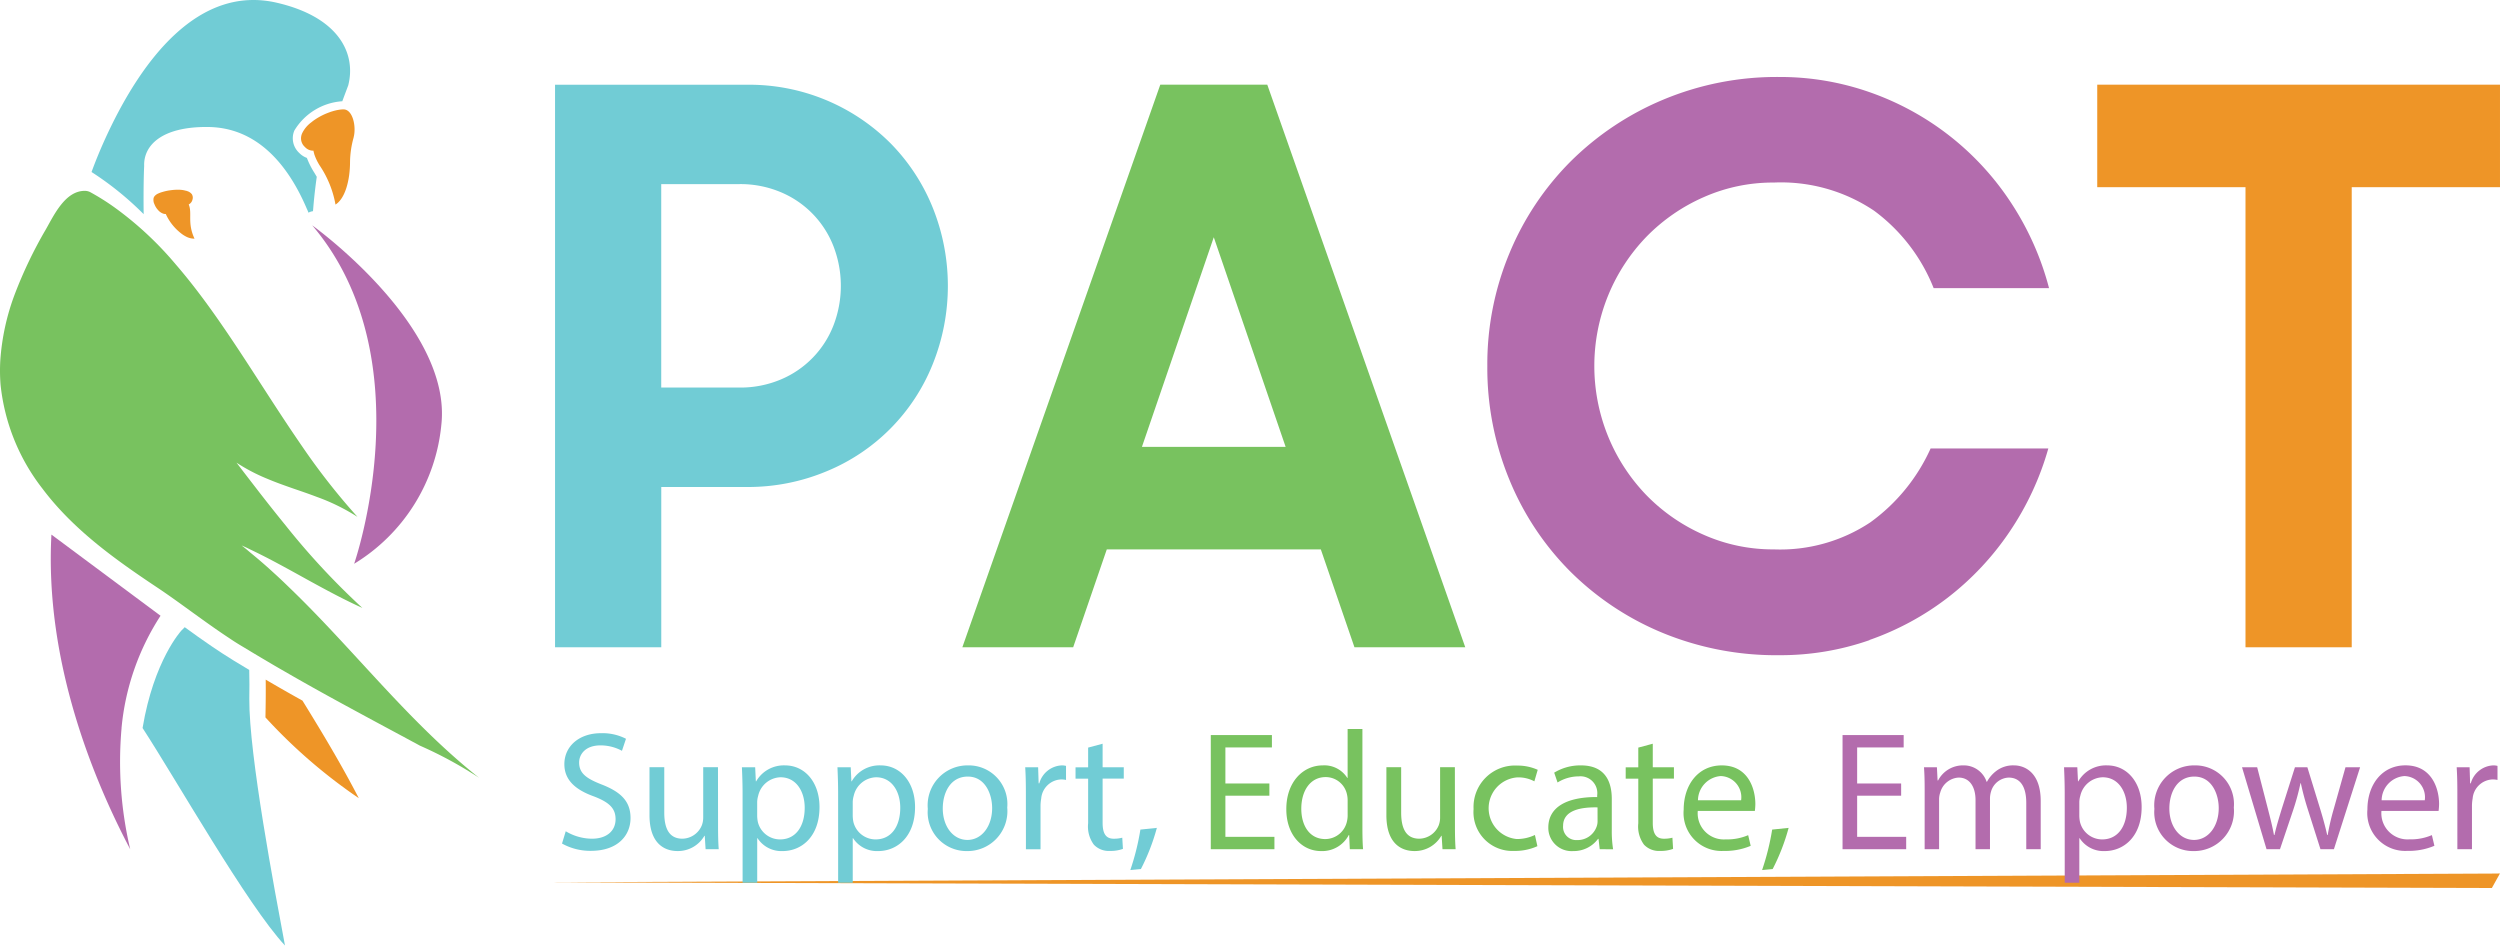 <svg xmlns="http://www.w3.org/2000/svg" width="190.374" height="72" data-name="PACT Logo 2"><path fill="#ee9527" d="m189.744 66.522-148.111.668 148.122.431.614-1.106Z" data-name="Path 360"/><path fill="#ee9527" d="M159.704 6.448v7.806h11.29V49.29h8.089V14.254h11.29V6.448Z" data-name="Path 361"/><path fill="#b36cad" d="M142.362 48.733a21.27 21.27 0 0 0 5.965-3.228 21.567 21.567 0 0 0 4.685-4.989 21.969 21.969 0 0 0 2.968-6.368h-8.963a14.067 14.067 0 0 1-4.6 5.634 12.408 12.408 0 0 1-7.333 2.054 13 13 0 0 1-5.354-1.115 13.859 13.859 0 0 1-4.336-2.993 14.117 14.117 0 0 1-2.91-4.431 14.222 14.222 0 0 1 0-10.857 14.128 14.128 0 0 1 2.91-4.431 13.891 13.891 0 0 1 4.336-2.993 13.011 13.011 0 0 1 5.354-1.115 12.711 12.711 0 0 1 7.623 2.142 13.5 13.5 0 0 1 4.54 5.9h8.787a21.921 21.921 0 0 0-2.881-6.485 21.229 21.229 0 0 0-10.737-8.422 20.61 20.61 0 0 0-6.925-1.174 22.393 22.393 0 0 0-8.846 1.731 22.065 22.065 0 0 0-7.042 4.7 21.547 21.547 0 0 0-4.656 6.984 21.97 21.97 0 0 0-1.688 8.6 22.317 22.317 0 0 0 1.659 8.6 21.368 21.368 0 0 0 4.6 6.984 21.688 21.688 0 0 0 7.013 4.7 22.7 22.7 0 0 0 8.963 1.732 20.577 20.577 0 0 0 6.867-1.145" data-name="Path 362"/><path fill="#78c25f" d="M92.429 18.065 97.9 34.028H86.958ZM73.282 49.291h8.439l2.56-7.453h16.3l2.561 7.453h8.438L96.503 6.449h-8.148Z" data-name="Path 363"/><path fill="#71ccd5" d="M56.289 14.02a7.911 7.911 0 0 1 3.172.616 7.345 7.345 0 0 1 4.016 4.137 8.375 8.375 0 0 1 0 5.986 7.345 7.345 0 0 1-4.016 4.137 7.911 7.911 0 0 1-3.172.616h-5.937V14.02ZM42.266 49.291h8.089V37.084h6.46a15.491 15.491 0 0 0 6.14-1.2 14.737 14.737 0 0 0 8.061-8.128 15.976 15.976 0 0 0 0-11.972 14.964 14.964 0 0 0-3.2-4.871 15.21 15.21 0 0 0-10.941-4.46H42.266Z" data-name="Path 364"/><path fill="#ee9527" d="M20.214 54.63a40.449 40.449 0 0 0 7.107 6.149c-1.317-2.549-2.79-5-4.288-7.426a132.465 132.465 0 0 1-2.8-1.6c.013.95 0 1.913-.019 2.876" data-name="Path 365"/><path fill="#78c25f" d="M.022 27.462a13.318 13.318 0 0 0 .02 1.823 15.459 15.459 0 0 0 3.18 7.91c2.343 3.127 5.549 5.413 8.76 7.55.917.611 1.81 1.265 2.709 1.914.917.661 1.841 1.328 2.79 1.951.293.2.593.39.9.573.181.107.356.214.537.321.212.132.425.258.637.384s.431.258.649.384c.481.289.968.572 1.454.849 1.9 1.1 3.826 2.159 5.754 3.2 1.33.723 2.665 1.434 4.007 2.159.187.094.368.2.555.3a30.609 30.609 0 0 1 4.506 2.448c-5.429-4.3-9.568-9.812-14.542-14.576-.349-.34-.693-.667-1.048-.988a38.182 38.182 0 0 0-1.847-1.6 16.687 16.687 0 0 0-.643-.529c.231.1.462.208.686.321.724.346 1.448.717 2.172 1.108.8.428 1.61.881 2.421 1.328 1.3.711 2.6 1.41 3.913 2a55.724 55.724 0 0 1-5.855-6.297q-.861-1.057-1.7-2.133c-.156-.2-.306-.39-.449-.579-.53-.686-1.055-1.366-1.579-2.052a13.7 13.7 0 0 0 2.359 1.234c.668.283 1.336.516 2 .749.587.2 1.167.4 1.754.623a15.319 15.319 0 0 1 3.1 1.523 50.46 50.46 0 0 1-4.144-5.268 130.571 130.571 0 0 1-1.586-2.354c-2.646-4.015-5.155-8.194-8.132-11.631a25.893 25.893 0 0 0-4.53-4.234 18.009 18.009 0 0 0-1.922-1.221.9.9 0 0 0-.455-.119c-1.485 0-2.338 1.838-2.962 2.935a33.167 33.167 0 0 0-2.357 4.911 17.677 17.677 0 0 0-1.112 5.083" data-name="Path 366"/><path fill="#ee9527" d="M11.743 15.502a1.37 1.37 0 0 0 .294.493.894.894 0 0 0 .439.288.473.473 0 0 0 .147.01 3.883 3.883 0 0 0 1.023 1.36c.061.056.124.1.188.153a2.321 2.321 0 0 0 .3.191 1.376 1.376 0 0 0 .679.178c-.569-1.221-.155-1.932-.442-2.607a.544.544 0 0 0 .283-.357.5.5 0 0 0-.033-.4l-.007-.015a.7.7 0 0 0-.365-.245.4.4 0 0 0-.115-.031 1.812 1.812 0 0 0-.355-.064l-.1-.008a4.026 4.026 0 0 0-.665.036 3.661 3.661 0 0 0-.65.137 2.016 2.016 0 0 0-.3.108l-.044.02a.719.719 0 0 0-.158.1.589.589 0 0 0-.123.134.368.368 0 0 0-.052.173.762.762 0 0 0 .052.352" data-name="Path 367"/><path fill="#71ccd5" d="M6.97 13.1c.031-.088.063-.17.093-.252.269-.717.549-1.391.824-2.008 2.89-6.457 7.3-12 13.2-10.63 4.768 1.108 6.041 3.908 5.43 6.294 0 0-.186.492-.452 1.206a4.617 4.617 0 0 0-3.652 2.235 1.516 1.516 0 0 0 .372 1.7 1.573 1.573 0 0 0 .585.38 6.113 6.113 0 0 0 .58 1.149l.171.29c-.1.712-.192 1.482-.262 2.327-.006.095-.018.2-.025.29a1.076 1.076 0 0 0-.237.063.309.309 0 0 0-.1.057c-.044-.1-.081-.2-.131-.3-1.467-3.449-3.85-6.2-7.539-6.231-3.557-.032-4.906 1.435-4.849 2.97-.072 1.549-.038 3.669-.038 3.669a23.655 23.655 0 0 0-3.969-3.21" data-name="Path 368"/><path fill="#ee9527" d="M26.933 10.457a7.186 7.186 0 0 0-.278 1.864c0 1.386-.364 2.794-1.107 3.257a7.759 7.759 0 0 0-1.232-3.017l-.074-.128a3.813 3.813 0 0 1-.281-.608 1.142 1.142 0 0 1-.04-.125.022.022 0 0 1 0-.011 1.908 1.908 0 0 1-.053-.216h-.029a.829.829 0 0 1-.616-.277.878.878 0 0 1-.291-.786.6.6 0 0 1 .013-.069.717.717 0 0 1 .035-.12.788.788 0 0 1 .029-.074 2.268 2.268 0 0 1 .7-.834l.1-.08a2.494 2.494 0 0 1 .214-.15 1.3 1.3 0 0 1 .111-.072 4.879 4.879 0 0 1 .843-.418c.042-.016.082-.032.124-.046a2.3 2.3 0 0 1 .246-.08c.039-.014.079-.024.121-.035l.111-.027c.053-.013.106-.024.158-.032.029-.005.056-.011.082-.014a2.131 2.131 0 0 1 .333-.029h.008c.7 0 .986 1.3.769 2.127" data-name="Path 369"/><path fill="#71ccd5" d="M13.818 48.012c-.02.021-2.1 2.265-2.961 7.426 2.564 3.939 8 13.522 10.844 16.562-.774-4.141-2.748-14.538-2.716-18.786.013-.743.013-1.479-.006-2.2-.418-.245-.83-.5-1.242-.749-.555-.34-1.1-.7-1.635-1.064-.7-.471-1.373-.961-2.035-1.441Z" data-name="Path 370"/><path fill="#b36cad" d="M9.254 55.449a18.893 18.893 0 0 1 2.971-8.56l-8.309-6.18c-.521 9.658 3.2 18.653 6 23.961a29.053 29.053 0 0 1-.659-9.22" data-name="Path 371"/><path fill="#b36cad" d="M23.768 17.151c8.637 10.161 3.2 25.781 3.2 25.781a13.945 13.945 0 0 0 6.64-10.581c.841-7.554-9.844-15.2-9.844-15.2" data-name="Path 372"/><path fill="#71ccd5" d="M43.081 63.3a3.915 3.915 0 0 0 1.995.567c1.138 0 1.8-.606 1.8-1.483 0-.813-.46-1.277-1.624-1.728-1.407-.5-2.276-1.238-2.276-2.463 0-1.354 1.112-2.36 2.788-2.36a3.887 3.887 0 0 1 1.905.425l-.307.916a3.407 3.407 0 0 0-1.637-.413c-1.176 0-1.624.709-1.624 1.3 0 .813.524 1.212 1.714 1.677 1.458.567 2.2 1.277 2.2 2.553 0 1.341-.984 2.5-3.018 2.5a4.422 4.422 0 0 1-2.2-.555Z" data-name="Path 373"/><path fill="#71ccd5" d="M54.68 62.965c0 .645.013 1.213.051 1.7h-1l-.064-1.019h-.026a2.326 2.326 0 0 1-2.046 1.161c-.972 0-2.136-.542-2.136-2.734v-3.649h1.125v3.456c0 1.186.358 1.986 1.381 1.986a1.627 1.627 0 0 0 1.484-1.032 1.669 1.669 0 0 0 .1-.58v-3.83h1.125Z" data-name="Path 374"/><path fill="#71ccd5" d="M56.547 60.464c0-.8-.025-1.444-.051-2.038h1.01l.051 1.071h.026a2.428 2.428 0 0 1 2.2-1.213c1.5 0 2.622 1.277 2.622 3.173 0 2.244-1.356 3.352-2.814 3.352a2.165 2.165 0 0 1-1.905-.98h-.025v3.391h-1.112Zm1.112 1.664a2.592 2.592 0 0 0 .051.465 1.739 1.739 0 0 0 1.688 1.328c1.189 0 1.88-.98 1.88-2.411 0-1.251-.652-2.321-1.842-2.321a1.8 1.8 0 0 0-1.7 1.406 1.867 1.867 0 0 0-.077.464Z" data-name="Path 375"/><path fill="#71ccd5" d="M63.823 60.464c0-.8-.025-1.444-.051-2.038h1.01l.051 1.071h.026a2.428 2.428 0 0 1 2.2-1.213c1.5 0 2.622 1.277 2.622 3.173 0 2.244-1.356 3.352-2.814 3.352a2.165 2.165 0 0 1-1.905-.98h-.026v3.391h-1.112Zm1.112 1.664a2.593 2.593 0 0 0 .051.465 1.739 1.739 0 0 0 1.688 1.328c1.189 0 1.88-.98 1.88-2.411 0-1.251-.652-2.321-1.842-2.321a1.8 1.8 0 0 0-1.7 1.406 1.867 1.867 0 0 0-.077.464Z" data-name="Path 376"/><path fill="#71ccd5" d="M76.701 61.495a3.038 3.038 0 0 1-3.082 3.314 2.956 2.956 0 0 1-2.967-3.211 3.037 3.037 0 0 1 3.069-3.314 2.945 2.945 0 0 1 2.98 3.211m-4.91.065c0 1.367.78 2.4 1.88 2.4 1.074 0 1.88-1.018 1.88-2.424 0-1.057-.524-2.4-1.854-2.4s-1.905 1.238-1.905 2.424" data-name="Path 377"/><path fill="#71ccd5" d="M78.12 60.373c0-.735-.013-1.367-.051-1.947h.984l.039 1.225h.051a1.86 1.86 0 0 1 1.714-1.367 1.21 1.21 0 0 1 .32.039v1.07a1.679 1.679 0 0 0-.384-.039 1.585 1.585 0 0 0-1.506 1.461 3.224 3.224 0 0 0-.051.529v3.327h-1.112Z" data-name="Path 378"/><path fill="#71ccd5" d="M83.964 56.634v1.792h1.611v.865h-1.611v3.365c0 .774.218 1.212.844 1.212a2.478 2.478 0 0 0 .652-.077l.051.851a2.732 2.732 0 0 1-1 .155 1.551 1.551 0 0 1-1.215-.477 2.324 2.324 0 0 1-.435-1.625v-3.4h-.959v-.865h.959v-1.5Z" data-name="Path 379"/><path fill="#71ccd5" d="M86.074 66.254a18.738 18.738 0 0 0 .767-3.082l1.253-.129a15.807 15.807 0 0 1-1.215 3.134Z" data-name="Path 380"/><path fill="#78c25f" d="M96.663 60.592h-3.35v3.133h3.734v.942h-4.846v-8.692h4.654v.942h-3.542v2.745h3.35Z" data-name="Path 381"/><path fill="#78c25f" d="M103.747 55.512v7.543c0 .554.013 1.186.051 1.612h-1.01l-.051-1.083h-.026a2.286 2.286 0 0 1-2.11 1.225c-1.5 0-2.648-1.277-2.648-3.172-.013-2.077 1.266-3.353 2.775-3.353a2.065 2.065 0 0 1 1.867.954h.026v-3.727Zm-1.125 5.455a2.041 2.041 0 0 0-.051-.477 1.659 1.659 0 0 0-1.624-1.315c-1.163 0-1.854 1.032-1.854 2.411 0 1.264.614 2.309 1.829 2.309a1.7 1.7 0 0 0 1.65-1.354 2 2 0 0 0 .051-.49Z" data-name="Path 382"/><path fill="#78c25f" d="M110.794 62.965c0 .645.013 1.213.051 1.7h-1l-.064-1.019h-.026a2.326 2.326 0 0 1-2.046 1.161c-.972 0-2.136-.542-2.136-2.734v-3.649h1.125v3.456c0 1.186.358 1.986 1.381 1.986a1.627 1.627 0 0 0 1.484-1.032 1.668 1.668 0 0 0 .1-.58v-3.83h1.125Z" data-name="Path 383"/><path fill="#78c25f" d="M117.072 64.436a4.114 4.114 0 0 1-1.778.361 2.954 2.954 0 0 1-3.082-3.185 3.158 3.158 0 0 1 3.325-3.314 3.733 3.733 0 0 1 1.56.323l-.256.877a2.592 2.592 0 0 0-1.3-.3 2.355 2.355 0 0 0-.039 4.694 3.178 3.178 0 0 0 1.382-.309Z" data-name="Path 384"/><path fill="#78c25f" d="m121.818 64.667-.09-.787h-.038a2.3 2.3 0 0 1-1.893.929 1.771 1.771 0 0 1-1.893-1.793c0-1.509 1.33-2.334 3.721-2.321v-.129a1.283 1.283 0 0 0-1.407-1.445 3.061 3.061 0 0 0-1.611.465l-.256-.748a3.817 3.817 0 0 1 2.033-.554c1.893 0 2.353 1.3 2.353 2.553v2.334a8.885 8.885 0 0 0 .1 1.5Zm-.167-3.185c-1.227-.026-2.622.193-2.622 1.406a1 1 0 0 0 1.061 1.083 1.54 1.54 0 0 0 1.5-1.045 1.189 1.189 0 0 0 .064-.361Z" data-name="Path 385"/><path fill="#78c25f" d="M125.858 56.634v1.792h1.611v.865h-1.611v3.365c0 .774.218 1.212.844 1.212a2.478 2.478 0 0 0 .652-.077l.051.851a2.731 2.731 0 0 1-1 .155 1.551 1.551 0 0 1-1.215-.477 2.324 2.324 0 0 1-.435-1.625v-3.4h-.959v-.865h.959v-1.5Z" data-name="Path 386"/><path fill="#78c25f" d="M129.285 61.753a1.991 1.991 0 0 0 2.123 2.166 4.039 4.039 0 0 0 1.714-.322l.192.813a4.978 4.978 0 0 1-2.059.387 2.887 2.887 0 0 1-3.043-3.146c0-1.882 1.1-3.366 2.9-3.366 2.021 0 2.557 1.793 2.557 2.94a4.386 4.386 0 0 1-.038.529Zm3.3-.812a1.612 1.612 0 0 0-1.56-1.844 1.874 1.874 0 0 0-1.726 1.844Z" data-name="Path 387"/><path fill="#78c25f" d="M134.183 66.254a18.744 18.744 0 0 0 .767-3.082l1.253-.129a15.8 15.8 0 0 1-1.215 3.134Z" data-name="Path 388"/><path fill="#b36cad" d="M144.771 60.592h-3.35v3.133h3.734v.942h-4.846v-8.692h4.654v.942h-3.542v2.745h3.35Z" data-name="Path 389"/><path fill="#b36cad" d="M146.562 60.115c0-.645-.013-1.173-.051-1.689h.984l.051 1.006h.039a2.131 2.131 0 0 1 1.944-1.148 1.831 1.831 0 0 1 1.752 1.25h.025a2.568 2.568 0 0 1 .691-.812 2.1 2.1 0 0 1 1.369-.438c.818 0 2.033.541 2.033 2.708v3.675h-1.1v-3.532c0-1.2-.435-1.922-1.343-1.922a1.459 1.459 0 0 0-1.33 1.032 1.885 1.885 0 0 0-.09.567v3.855h-1.1v-3.74c0-.993-.435-1.715-1.292-1.715a1.541 1.541 0 0 0-1.394 1.135 1.573 1.573 0 0 0-.089.554v3.765h-1.1Z" data-name="Path 390"/><path fill="#b36cad" d="M157.227 60.464c0-.8-.025-1.444-.051-2.038h1.01l.052 1.071h.025a2.428 2.428 0 0 1 2.2-1.213c1.5 0 2.622 1.277 2.622 3.173 0 2.244-1.355 3.352-2.814 3.352a2.165 2.165 0 0 1-1.905-.98h-.026v3.391h-1.112Zm1.112 1.664a2.594 2.594 0 0 0 .051.465 1.739 1.739 0 0 0 1.688 1.328c1.189 0 1.88-.98 1.88-2.411 0-1.251-.652-2.321-1.842-2.321a1.8 1.8 0 0 0-1.7 1.406 1.865 1.865 0 0 0-.077.464Z" data-name="Path 391"/><path fill="#b36cad" d="M170.105 61.495a3.038 3.038 0 0 1-3.082 3.314 2.956 2.956 0 0 1-2.967-3.211 3.037 3.037 0 0 1 3.069-3.314 2.945 2.945 0 0 1 2.98 3.211m-4.91.065c0 1.367.78 2.4 1.88 2.4 1.074 0 1.88-1.018 1.88-2.424 0-1.057-.524-2.4-1.854-2.4s-1.905 1.238-1.905 2.424" data-name="Path 392"/><path fill="#b36cad" d="m171.882 58.426.818 3.172c.179.7.345 1.341.461 1.986h.038c.14-.632.346-1.3.55-1.973l1.01-3.185h.946l.959 3.121c.23.748.409 1.406.55 2.037h.039a18.733 18.733 0 0 1 .473-2.024l.882-3.134h1.113l-1.995 6.242h-1.023l-.946-2.979a21.068 21.068 0 0 1-.55-2.05h-.025a18.607 18.607 0 0 1-.563 2.063l-1 2.966h-1.023l-1.867-6.242Z" data-name="Path 393"/><path fill="#b36cad" d="M181.346 61.753a1.991 1.991 0 0 0 2.127 2.162 4.039 4.039 0 0 0 1.714-.322l.192.813a4.979 4.979 0 0 1-2.059.387 2.887 2.887 0 0 1-3.043-3.146c0-1.882 1.1-3.366 2.9-3.366 2.021 0 2.558 1.793 2.558 2.94a4.377 4.377 0 0 1-.038.529Zm3.3-.812a1.612 1.612 0 0 0-1.56-1.844 1.874 1.874 0 0 0-1.726 1.844Z" data-name="Path 394"/><path fill="#b36cad" d="M187.126 60.373c0-.735-.013-1.367-.051-1.947h.984l.039 1.225h.051a1.86 1.86 0 0 1 1.714-1.367 1.208 1.208 0 0 1 .32.039v1.07a1.68 1.68 0 0 0-.384-.039 1.585 1.585 0 0 0-1.509 1.457 3.234 3.234 0 0 0-.051.529v3.327h-1.112Z" data-name="Path 395"/></svg>